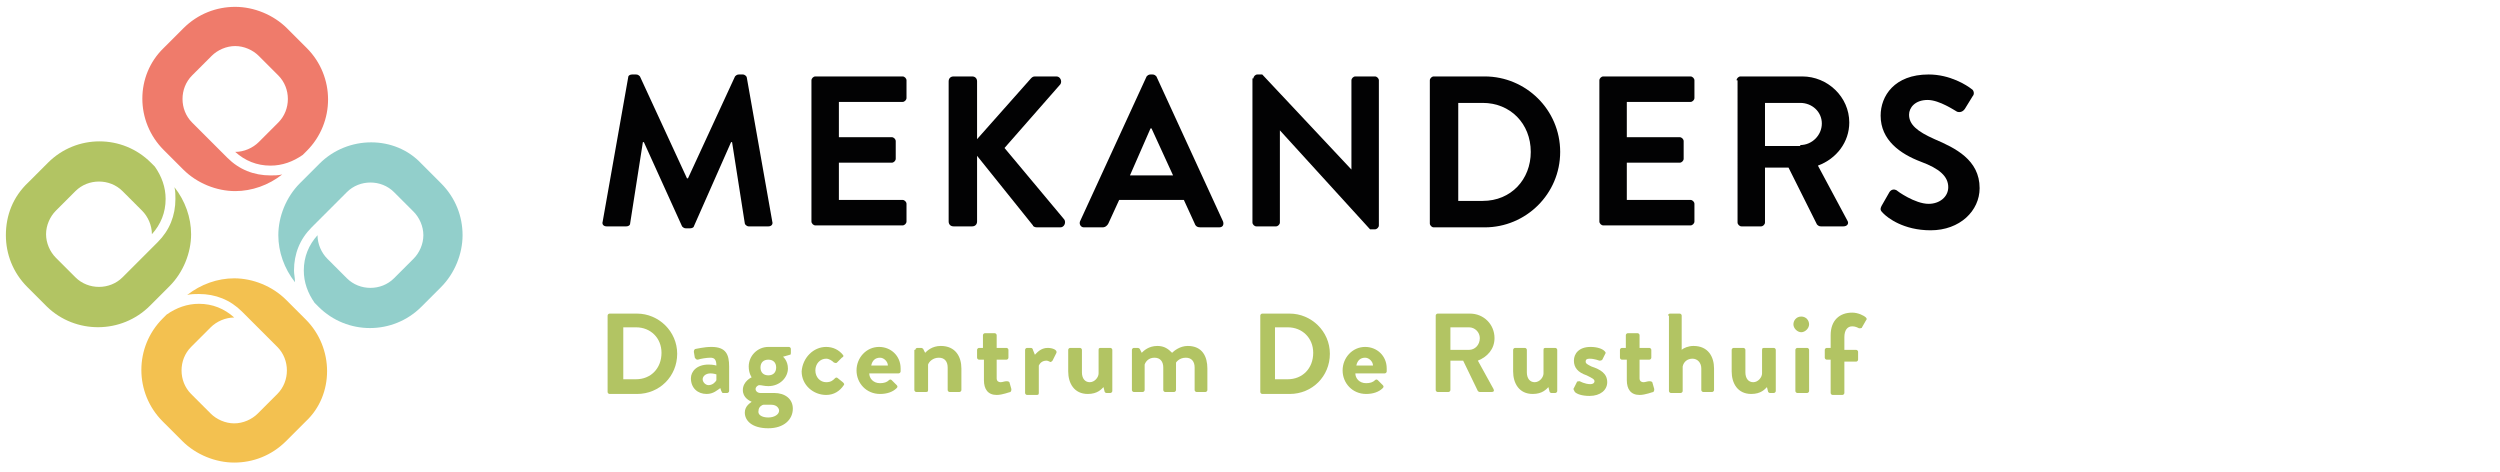 <?xml version="1.0" encoding="utf-8"?>
<!-- Generator: Adobe Illustrator 23.0.4, SVG Export Plug-In . SVG Version: 6.00 Build 0)  -->
<svg version="1.1" id="Laag_1" xmlns="http://www.w3.org/2000/svg" xmlns:xlink="http://www.w3.org/1999/xlink" x="0px" y="0px"
	 viewBox="0 0 255.1 48.2" style="enable-background:new 0 0 255.1 48.2;" xml:space="preserve">
<style type="text/css">
	.st0{fill:#92CFCB;}
	.st1{fill:#EF7B6B;}
	.st2{fill:#B2C463;}
	.st3{fill:#F3C150;}
	.st4{fill:#020203;}
</style>
<g>
	<g>
		<path class="st0" d="M32.6,16.7l-2,2c-1.4,1.4-2.2,3.4-2.2,5.3c0,1.7,0.6,3.4,1.7,4.8C30.1,28.3,30,28,30,27.6
			c0-1.7,0.6-3.2,1.8-4.4l1.6-1.6c0,0,2-2,2-2c1.3-1.3,3.5-1.3,4.8,0l2,2c0.6,0.6,1,1.5,1,2.4c0,0.9-0.4,1.8-1,2.4l-2,2
			c-1.3,1.3-3.5,1.3-4.8,0l-2-2c-0.6-0.6-1-1.5-1-2.4c-0.9,1-1.4,2.2-1.4,3.6c0,1.2,0.4,2.3,1.1,3.3l0.4,0.4c2.9,2.9,7.6,2.9,10.5,0
			l2-2c1.4-1.4,2.2-3.4,2.2-5.3c0-1.9-0.7-3.8-2.2-5.3l-2-2C40.3,13.8,35.5,13.8,32.6,16.7z"/>
		<path class="st1" d="M16.7,15.3l2,2c1.4,1.4,3.4,2.2,5.3,2.2c1.7,0,3.4-0.6,4.8-1.7c-0.4,0.1-0.8,0.1-1.2,0.1
			c-1.7,0-3.2-0.6-4.4-1.8l-1.6-1.6c0,0-2-2-2-2c-1.3-1.3-1.3-3.5,0-4.8l2-2c0.6-0.6,1.5-1,2.4-1c0.9,0,1.8,0.4,2.4,1l2,2
			c1.3,1.3,1.3,3.5,0,4.8l-2,2c-0.6,0.6-1.5,1-2.4,1c1,0.9,2.2,1.4,3.6,1.4c1.2,0,2.3-0.4,3.3-1.1l0.4-0.4c2.9-2.9,2.9-7.6,0-10.5
			l-2-2c-1.4-1.4-3.4-2.2-5.3-2.2c-1.9,0-3.8,0.7-5.3,2.2l-2,2C13.8,7.7,13.8,12.4,16.7,15.3z"/>
		<path class="st2" d="M15.3,31.2l2-2c1.4-1.4,2.2-3.4,2.2-5.3c0-1.7-0.6-3.4-1.7-4.8c0.1,0.4,0.1,0.8,0.1,1.2
			c0,1.7-0.6,3.2-1.8,4.4l-1.6,1.6c0,0-2,2-2,2c-1.3,1.3-3.5,1.3-4.8,0l-2-2c-0.6-0.6-1-1.5-1-2.4c0-0.9,0.4-1.8,1-2.4l2-2
			c1.3-1.3,3.5-1.3,4.8,0l2,2c0.6,0.6,1,1.5,1,2.4c0.9-1,1.4-2.2,1.4-3.6c0-1.2-0.4-2.3-1.1-3.3l-0.4-0.4c-2.9-2.9-7.6-2.9-10.5,0
			l-2,2C1.3,20.1,0.6,22,0.6,24c0,1.9,0.7,3.8,2.2,5.3l2,2C7.7,34.1,12.4,34.1,15.3,31.2z"/>
		<path class="st3" d="M31.2,32.6l-2-2c-1.4-1.4-3.4-2.2-5.3-2.2c-1.7,0-3.4,0.6-4.8,1.7c0.4-0.1,0.8-0.1,1.2-0.1
			c1.7,0,3.2,0.6,4.4,1.8l1.6,1.6c0,0,2,2,2,2c1.3,1.3,1.3,3.5,0,4.8l-2,2c-0.6,0.6-1.5,1-2.4,1c-0.9,0-1.8-0.4-2.4-1l-2-2
			c-1.3-1.3-1.3-3.5,0-4.8l2-2c0.6-0.6,1.5-1,2.4-1c-1-0.9-2.2-1.4-3.6-1.4c-1.2,0-2.3,0.4-3.3,1.1l-0.4,0.4
			c-2.9,2.9-2.9,7.6,0,10.5l2,2c1.4,1.4,3.4,2.2,5.3,2.2c1.9,0,3.8-0.7,5.3-2.2l2-2C34.1,40.3,34.1,35.5,31.2,32.6z"/>
	</g>
	<g>
		<path class="st4" d="M64.1,7.9c0-0.2,0.2-0.3,0.4-0.3h0.4c0.2,0,0.3,0.1,0.4,0.2l4.8,10.4c0,0,0,0,0.1,0L75,7.8
			c0.1-0.1,0.2-0.2,0.4-0.2h0.4c0.2,0,0.4,0.2,0.4,0.3l2.6,14.7c0.1,0.3-0.1,0.5-0.4,0.5h-2c-0.2,0-0.4-0.2-0.4-0.3l-1.3-8.3
			c0,0-0.1,0-0.1,0l-3.8,8.6c0,0.1-0.2,0.2-0.4,0.2h-0.4c-0.2,0-0.3-0.1-0.4-0.2l-3.9-8.6c0,0,0,0-0.1,0l-1.3,8.3
			c0,0.2-0.2,0.3-0.4,0.3h-2c-0.3,0-0.5-0.2-0.4-0.5L64.1,7.9z"/>
		<path class="st4" d="M82.8,8.2c0-0.2,0.2-0.4,0.4-0.4h8.9c0.2,0,0.4,0.2,0.4,0.4V10c0,0.2-0.2,0.4-0.4,0.4h-6.5V14H91
			c0.2,0,0.4,0.2,0.4,0.4v1.8c0,0.2-0.2,0.4-0.4,0.4h-5.4v3.8h6.5c0.2,0,0.4,0.2,0.4,0.4v1.8c0,0.2-0.2,0.4-0.4,0.4h-8.9
			c-0.2,0-0.4-0.2-0.4-0.4V8.2z"/>
		<path class="st4" d="M96.8,8.3c0-0.3,0.2-0.5,0.5-0.5h1.9c0.3,0,0.5,0.2,0.5,0.5v5.9l5.5-6.2c0.1-0.1,0.2-0.2,0.4-0.2h2.2
			c0.4,0,0.6,0.5,0.4,0.8l-5.7,6.5l6.1,7.3c0.2,0.3,0,0.8-0.4,0.8h-2.4c-0.2,0-0.4-0.1-0.4-0.2l-5.7-7.1v6.7c0,0.3-0.2,0.5-0.5,0.5
			h-1.9c-0.3,0-0.5-0.2-0.5-0.5V8.3z"/>
		<path class="st4" d="M110.2,22.6l6.8-14.8c0.1-0.1,0.2-0.2,0.4-0.2h0.2c0.2,0,0.3,0.1,0.4,0.2l6.8,14.8c0.1,0.3,0,0.6-0.4,0.6
			h-1.9c-0.3,0-0.5-0.1-0.6-0.4l-1.1-2.4h-6.6l-1.1,2.4c-0.1,0.2-0.3,0.4-0.6,0.4h-1.9C110.3,23.2,110.1,22.9,110.2,22.6z
			 M119.7,17.9l-2.2-4.8h-0.1l-2.1,4.8H119.7z"/>
		<path class="st4" d="M127.9,8c0-0.2,0.2-0.4,0.4-0.4h0.5l9.1,9.7h0V8.2c0-0.2,0.2-0.4,0.4-0.4h2c0.2,0,0.4,0.2,0.4,0.4V23
			c0,0.2-0.2,0.4-0.4,0.4h-0.5l-9.2-10.1h0v9.4c0,0.2-0.2,0.4-0.4,0.4h-2c-0.2,0-0.4-0.2-0.4-0.4V8z"/>
		<path class="st4" d="M145.9,8.2c0-0.2,0.2-0.4,0.4-0.4h5.2c4.2,0,7.7,3.4,7.7,7.7c0,4.3-3.5,7.7-7.7,7.7h-5.2
			c-0.2,0-0.4-0.2-0.4-0.4V8.2z M151.3,20.5c2.9,0,4.9-2.2,4.9-5c0-2.9-2.1-5-4.9-5h-2.5v10H151.3z"/>
		<path class="st4" d="M163.2,8.2c0-0.2,0.2-0.4,0.4-0.4h8.9c0.2,0,0.4,0.2,0.4,0.4V10c0,0.2-0.2,0.4-0.4,0.4h-6.5V14h5.4
			c0.2,0,0.4,0.2,0.4,0.4v1.8c0,0.2-0.2,0.4-0.4,0.4h-5.4v3.8h6.5c0.2,0,0.4,0.2,0.4,0.4v1.8c0,0.2-0.2,0.4-0.4,0.4h-8.9
			c-0.2,0-0.4-0.2-0.4-0.4V8.2z"/>
		<path class="st4" d="M177.2,8.2c0-0.2,0.2-0.4,0.4-0.4h6.3c2.6,0,4.8,2.1,4.8,4.7c0,2-1.3,3.7-3.2,4.4l3,5.6
			c0.2,0.3,0,0.6-0.4,0.6h-2.3c-0.2,0-0.3-0.1-0.4-0.2l-2.9-5.8h-2.4v5.6c0,0.2-0.2,0.4-0.4,0.4h-2c-0.2,0-0.4-0.2-0.4-0.4V8.2z
			 M183.7,14.8c1.2,0,2.2-1,2.2-2.2c0-1.2-1-2.1-2.2-2.1h-3.6v4.4H183.7z"/>
		<path class="st4" d="M192,21l0.8-1.4c0.2-0.3,0.5-0.3,0.7-0.2c0.1,0.1,1.9,1.4,3.3,1.4c1.1,0,2-0.7,2-1.7c0-1.1-0.9-1.9-2.8-2.6
			c-2.1-0.8-4.1-2.2-4.1-4.7c0-2,1.4-4.2,4.9-4.2c2.2,0,3.9,1.1,4.4,1.5c0.2,0.1,0.3,0.5,0.1,0.7l-0.8,1.3c-0.2,0.3-0.5,0.4-0.8,0.3
			c-0.2-0.1-1.8-1.2-3-1.2c-1.3,0-1.9,0.8-1.9,1.5c0,1,0.8,1.7,2.6,2.5c2.1,0.9,4.6,2.1,4.6,5c0,2.3-2,4.3-5,4.3
			c-2.8,0-4.4-1.3-4.8-1.7C191.9,21.5,191.8,21.4,192,21z"/>
	</g>
</g>
<g>
	<path class="st2" d="M62,32.2c0-0.1,0.1-0.2,0.2-0.2H65c2.2,0,4.1,1.8,4.1,4.1c0,2.3-1.8,4.1-4.1,4.1h-2.8c-0.1,0-0.2-0.1-0.2-0.2
		V32.2z M64.9,38.7c1.5,0,2.6-1.1,2.6-2.7c0-1.5-1.1-2.6-2.6-2.6h-1.3v5.3H64.9z"/>
	<path class="st2" d="M72.3,37.2c0.5,0,0.8,0.1,0.8,0.1c0-0.6-0.2-0.8-0.6-0.8c-0.4,0-1,0.1-1.3,0.2c-0.2,0-0.2-0.1-0.3-0.2
		l-0.1-0.6c0-0.2,0.1-0.3,0.2-0.3c0.1,0,0.8-0.2,1.6-0.2c1.5,0,1.8,0.8,1.8,2v2.5c0,0.1-0.1,0.2-0.2,0.2h-0.4c-0.1,0-0.1,0-0.2-0.2
		l-0.1-0.3c-0.3,0.2-0.7,0.6-1.4,0.6c-0.9,0-1.6-0.6-1.6-1.6C70.5,37.9,71.1,37.2,72.3,37.2z M72.3,39.3c0.4,0,0.7-0.3,0.8-0.5v-0.6
		c0,0-0.3-0.1-0.6-0.1c-0.5,0-0.8,0.3-0.8,0.6C71.7,39,72,39.3,72.3,39.3z"/>
	<path class="st2" d="M76.7,38.5c0,0-0.3-0.4-0.3-1.1c0-1.1,0.9-2,2-2h2.1c0.1,0,0.2,0.1,0.2,0.2V36c0,0.1,0,0.2-0.1,0.2l-0.7,0.2
		c0,0,0.5,0.4,0.5,1.2c0,0.9-0.8,1.8-2,1.8c-0.4,0-0.7-0.1-0.9-0.1c-0.2,0-0.4,0.2-0.4,0.4c0,0.2,0.2,0.4,0.5,0.4H79
		c1.1,0,1.9,0.6,1.9,1.6c0,1.1-0.9,2-2.5,2c-1.7,0-2.4-0.8-2.4-1.6c0-0.7,0.6-1,0.7-1.1v0c-0.2-0.1-0.9-0.4-0.9-1.2
		C75.8,38.9,76.7,38.5,76.7,38.5z M78.4,42.6c0.6,0,1.1-0.3,1.1-0.7c0-0.2-0.2-0.6-0.8-0.6c-0.3,0-0.5,0-0.8,0
		c-0.1,0-0.5,0.2-0.5,0.6C77.3,42.3,77.7,42.6,78.4,42.6z M78.4,38.3c0.5,0,0.8-0.3,0.8-0.8c0-0.5-0.3-0.8-0.8-0.8
		c-0.5,0-0.8,0.3-0.8,0.8C77.6,38,77.9,38.3,78.4,38.3z"/>
	<path class="st2" d="M84.3,35.4c0.7,0,1.3,0.3,1.7,0.8c0.1,0.1,0.1,0.2-0.1,0.3l-0.5,0.5c-0.1,0.1-0.2,0-0.3,0
		c-0.2-0.2-0.5-0.4-0.8-0.4c-0.6,0-1.1,0.5-1.1,1.2c0,0.7,0.5,1.2,1.1,1.2c0.5,0,0.7-0.2,0.9-0.4c0.1-0.1,0.2-0.1,0.3,0l0.5,0.4
		c0.1,0.1,0.2,0.2,0.1,0.3c-0.4,0.6-1,1-1.8,1c-1.3,0-2.5-1-2.5-2.4C81.9,36.5,83,35.4,84.3,35.4z"/>
	<path class="st2" d="M89.7,35.4c1.2,0,2.2,0.9,2.2,2.2c0,0.1,0,0.2,0,0.3c0,0.1-0.1,0.2-0.2,0.2h-3c0,0.5,0.4,1,1.1,1
		c0.4,0,0.7-0.1,0.9-0.3c0.1-0.1,0.2-0.1,0.3,0l0.5,0.5c0.1,0.1,0.1,0.2,0,0.3c-0.4,0.4-1,0.6-1.7,0.6c-1.4,0-2.4-1.1-2.4-2.4
		C87.4,36.5,88.4,35.4,89.7,35.4z M90.6,37.3c0-0.4-0.4-0.8-0.8-0.8c-0.5,0-0.8,0.3-0.9,0.8H90.6z"/>
	<path class="st2" d="M93.4,35.7c0-0.1,0.1-0.2,0.2-0.2h0.4c0.1,0,0.2,0.1,0.2,0.1l0.2,0.4c0.2-0.2,0.7-0.7,1.6-0.7
		c1.5,0,2.1,1.1,2.1,2.3v2.2c0,0.1-0.1,0.2-0.2,0.2h-1c-0.1,0-0.2-0.1-0.2-0.2v-2.3c0-0.6-0.3-1-0.9-1c-0.6,0-1,0.4-1.1,0.7v2.6
		c0,0.2-0.1,0.2-0.3,0.2h-0.9c-0.1,0-0.2-0.1-0.2-0.2V35.7z"/>
	<path class="st2" d="M100.3,36.7h-0.4c-0.1,0-0.2-0.1-0.2-0.2v-0.8c0-0.1,0.1-0.2,0.2-0.2h0.4v-1.3c0-0.1,0.1-0.2,0.2-0.2l1,0
		c0.1,0,0.2,0.1,0.2,0.2v1.3h1c0.1,0,0.2,0.1,0.2,0.2v0.8c0,0.1-0.1,0.2-0.2,0.2h-1v1.9c0,0.3,0.2,0.4,0.4,0.4
		c0.2,0,0.4-0.1,0.6-0.1c0.1,0,0.2,0,0.3,0.1l0.2,0.7c0,0.1,0,0.2-0.1,0.3c-0.1,0-0.8,0.3-1.4,0.3c-0.9,0-1.3-0.6-1.3-1.5V36.7z"/>
	<path class="st2" d="M104.6,35.7c0-0.1,0.1-0.2,0.2-0.2h0.4c0.1,0,0.2,0.1,0.2,0.2l0.2,0.5c0.2-0.2,0.6-0.7,1.3-0.7
		c0.5,0,1,0.2,0.9,0.5l-0.4,0.8c-0.1,0.1-0.2,0.2-0.3,0.1c0,0-0.2-0.1-0.3-0.1c-0.5,0-0.7,0.3-0.8,0.5v2.8c0,0.2-0.1,0.2-0.3,0.2
		h-0.9c-0.1,0-0.2-0.1-0.2-0.2V35.7z"/>
	<path class="st2" d="M109,35.7c0-0.1,0.1-0.2,0.2-0.2h1c0.1,0,0.2,0.1,0.2,0.2V38c0,0.6,0.3,1,0.8,1c0.5,0,0.9-0.5,0.9-0.9v-2.4
		c0-0.2,0.1-0.2,0.3-0.2h0.9c0.1,0,0.2,0.1,0.2,0.2v4.2c0,0.1-0.1,0.2-0.2,0.2h-0.4c-0.1,0-0.2-0.1-0.2-0.2l-0.1-0.4
		c-0.2,0.2-0.6,0.7-1.6,0.7c-1.4,0-2-1.1-2-2.3V35.7z"/>
	<path class="st2" d="M115.5,35.7c0-0.1,0.1-0.2,0.2-0.2h0.4c0.1,0,0.2,0.1,0.2,0.1l0.2,0.4c0.2-0.2,0.7-0.7,1.6-0.7
		c0.7,0,1.1,0.3,1.5,0.7c0.2-0.2,0.8-0.7,1.6-0.7c1.5,0,2,1.1,2,2.3v2.2c0,0.1-0.1,0.2-0.2,0.2h-0.9c-0.1,0-0.2-0.1-0.2-0.2v-2.3
		c0-0.6-0.3-1-0.9-1c-0.7,0-1,0.5-1,0.5s0,0.2,0,0.4v2.4c0,0.1-0.1,0.2-0.2,0.2h-0.9c-0.1,0-0.2-0.1-0.2-0.2v-2.3c0-0.6-0.3-1-0.9-1
		c-0.6,0-0.9,0.4-1,0.7v2.6c0,0.1-0.1,0.2-0.2,0.2h-0.9c-0.1,0-0.2-0.1-0.2-0.2V35.7z"/>
	<path class="st2" d="M128.6,32.2c0-0.1,0.1-0.2,0.2-0.2h2.8c2.2,0,4.1,1.8,4.1,4.1c0,2.3-1.8,4.1-4.1,4.1h-2.8
		c-0.1,0-0.2-0.1-0.2-0.2V32.2z M131.4,38.7c1.5,0,2.6-1.1,2.6-2.7c0-1.5-1.1-2.6-2.6-2.6h-1.3v5.3H131.4z"/>
	<path class="st2" d="M139.3,35.4c1.2,0,2.2,0.9,2.2,2.2c0,0.1,0,0.2,0,0.3c0,0.1-0.1,0.2-0.2,0.2h-3c0,0.5,0.4,1,1.1,1
		c0.4,0,0.7-0.1,0.9-0.3c0.1-0.1,0.2-0.1,0.3,0l0.5,0.5c0.1,0.1,0.1,0.2,0,0.3c-0.4,0.4-1,0.6-1.7,0.6c-1.4,0-2.4-1.1-2.4-2.4
		C137,36.5,138,35.4,139.3,35.4z M140.1,37.3c0-0.4-0.4-0.8-0.8-0.8c-0.5,0-0.8,0.3-0.9,0.8H140.1z"/>
	<path class="st2" d="M146.5,32.2c0-0.1,0.1-0.2,0.2-0.2h3.3c1.4,0,2.5,1.1,2.5,2.5c0,1.1-0.7,1.9-1.7,2.3l1.6,2.9
		c0.1,0.2,0,0.3-0.2,0.3H151c-0.1,0-0.2-0.1-0.2-0.1l-1.5-3.1H148v3c0,0.1-0.1,0.2-0.2,0.2h-1.1c-0.1,0-0.2-0.1-0.2-0.2V32.2z
		 M149.9,35.7c0.6,0,1.1-0.5,1.1-1.2c0-0.6-0.5-1.1-1.1-1.1H148v2.3H149.9z"/>
	<path class="st2" d="M154.4,35.7c0-0.1,0.1-0.2,0.2-0.2h1c0.1,0,0.2,0.1,0.2,0.2V38c0,0.6,0.3,1,0.8,1c0.5,0,0.9-0.5,0.9-0.9v-2.4
		c0-0.2,0.1-0.2,0.3-0.2h0.9c0.1,0,0.2,0.1,0.2,0.2v4.2c0,0.1-0.1,0.2-0.2,0.2h-0.4c-0.1,0-0.2-0.1-0.2-0.2l-0.1-0.4
		c-0.2,0.2-0.6,0.7-1.6,0.7c-1.4,0-2-1.1-2-2.3V35.7z"/>
	<path class="st2" d="M160.6,39.6l0.3-0.6c0-0.1,0.2-0.1,0.3-0.1c0,0,0.5,0.3,1.1,0.3c0.2,0,0.4-0.1,0.4-0.3c0-0.2-0.2-0.3-0.8-0.6
		c-0.9-0.3-1.3-0.8-1.3-1.5s0.5-1.4,1.7-1.4c0.7,0,1.2,0.2,1.4,0.4c0.1,0.1,0.2,0.2,0.1,0.3l-0.3,0.6c-0.1,0.1-0.2,0.1-0.3,0.1
		c0,0-0.5-0.2-1-0.2c-0.3,0-0.4,0.1-0.4,0.3c0,0.2,0.2,0.3,0.6,0.5c0.9,0.3,1.6,0.7,1.6,1.6c0,0.8-0.7,1.4-1.8,1.4
		c-0.8,0-1.3-0.2-1.5-0.4C160.6,39.8,160.5,39.7,160.6,39.6z"/>
	<path class="st2" d="M165.9,36.7h-0.4c-0.1,0-0.2-0.1-0.2-0.2v-0.8c0-0.1,0.1-0.2,0.2-0.2h0.4v-1.3c0-0.1,0.1-0.2,0.2-0.2l1,0
		c0.1,0,0.2,0.1,0.2,0.2v1.3h1c0.1,0,0.2,0.1,0.2,0.2v0.8c0,0.1-0.1,0.2-0.2,0.2h-1v1.9c0,0.3,0.2,0.4,0.4,0.4
		c0.2,0,0.4-0.1,0.6-0.1c0.1,0,0.2,0,0.3,0.1l0.2,0.7c0,0.1,0,0.2-0.1,0.3c-0.1,0-0.8,0.3-1.4,0.3c-0.9,0-1.3-0.6-1.3-1.5V36.7z"/>
	<path class="st2" d="M170.2,32.2c0-0.1,0.1-0.2,0.2-0.2h1c0.1,0,0.2,0.1,0.2,0.2v3.5c0.2-0.2,0.7-0.4,1.2-0.4
		c1.5,0,2.1,1.1,2.1,2.3v2.2c0,0.1-0.1,0.2-0.2,0.2h-0.9c-0.1,0-0.2-0.1-0.2-0.2v-2.2c0-0.6-0.4-1-0.9-1c-0.5,0-0.9,0.3-1,0.8v2.5
		c0,0.1-0.1,0.2-0.2,0.2h-1c-0.1,0-0.2-0.1-0.2-0.2V32.2z"/>
	<path class="st2" d="M176.7,35.7c0-0.1,0.1-0.2,0.2-0.2h1c0.1,0,0.2,0.1,0.2,0.2V38c0,0.6,0.3,1,0.8,1c0.5,0,0.9-0.5,0.9-0.9v-2.4
		c0-0.2,0.1-0.2,0.3-0.2h0.9c0.1,0,0.2,0.1,0.2,0.2v4.2c0,0.1-0.1,0.2-0.2,0.2h-0.4c-0.1,0-0.2-0.1-0.2-0.2l-0.1-0.4
		c-0.2,0.2-0.6,0.7-1.6,0.7c-1.4,0-2-1.1-2-2.3V35.7z"/>
	<path class="st2" d="M183,33.1c0-0.4,0.3-0.8,0.8-0.8c0.5,0,0.8,0.4,0.8,0.8s-0.4,0.8-0.8,0.8C183.4,33.9,183,33.5,183,33.1z
		 M183.2,35.7c0-0.1,0.1-0.2,0.2-0.2h1c0.1,0,0.2,0.1,0.2,0.2v4.2c0,0.1-0.1,0.2-0.2,0.2h-1c-0.1,0-0.2-0.1-0.2-0.2V35.7z"/>
	<path class="st2" d="M186.8,36.7h-0.4c-0.1,0-0.2-0.1-0.2-0.2v-0.8c0-0.1,0.1-0.2,0.2-0.2h0.4v-1.3c0-1.5,0.9-2.3,2.2-2.3
		c0.6,0,1.2,0.3,1.4,0.5c0.1,0.1,0.1,0.2,0,0.3l-0.4,0.7c0,0.1-0.2,0.1-0.3,0.1c-0.2-0.1-0.4-0.2-0.7-0.2c-0.5,0-0.8,0.4-0.8,1.1
		v1.3h1.2c0.1,0,0.2,0.1,0.2,0.2v0.8c0,0.1-0.1,0.2-0.2,0.2h-1.2v3.2c0,0.1-0.1,0.2-0.2,0.2h-1c-0.1,0-0.2-0.1-0.2-0.2V36.7z"/>
</g>
</svg>
